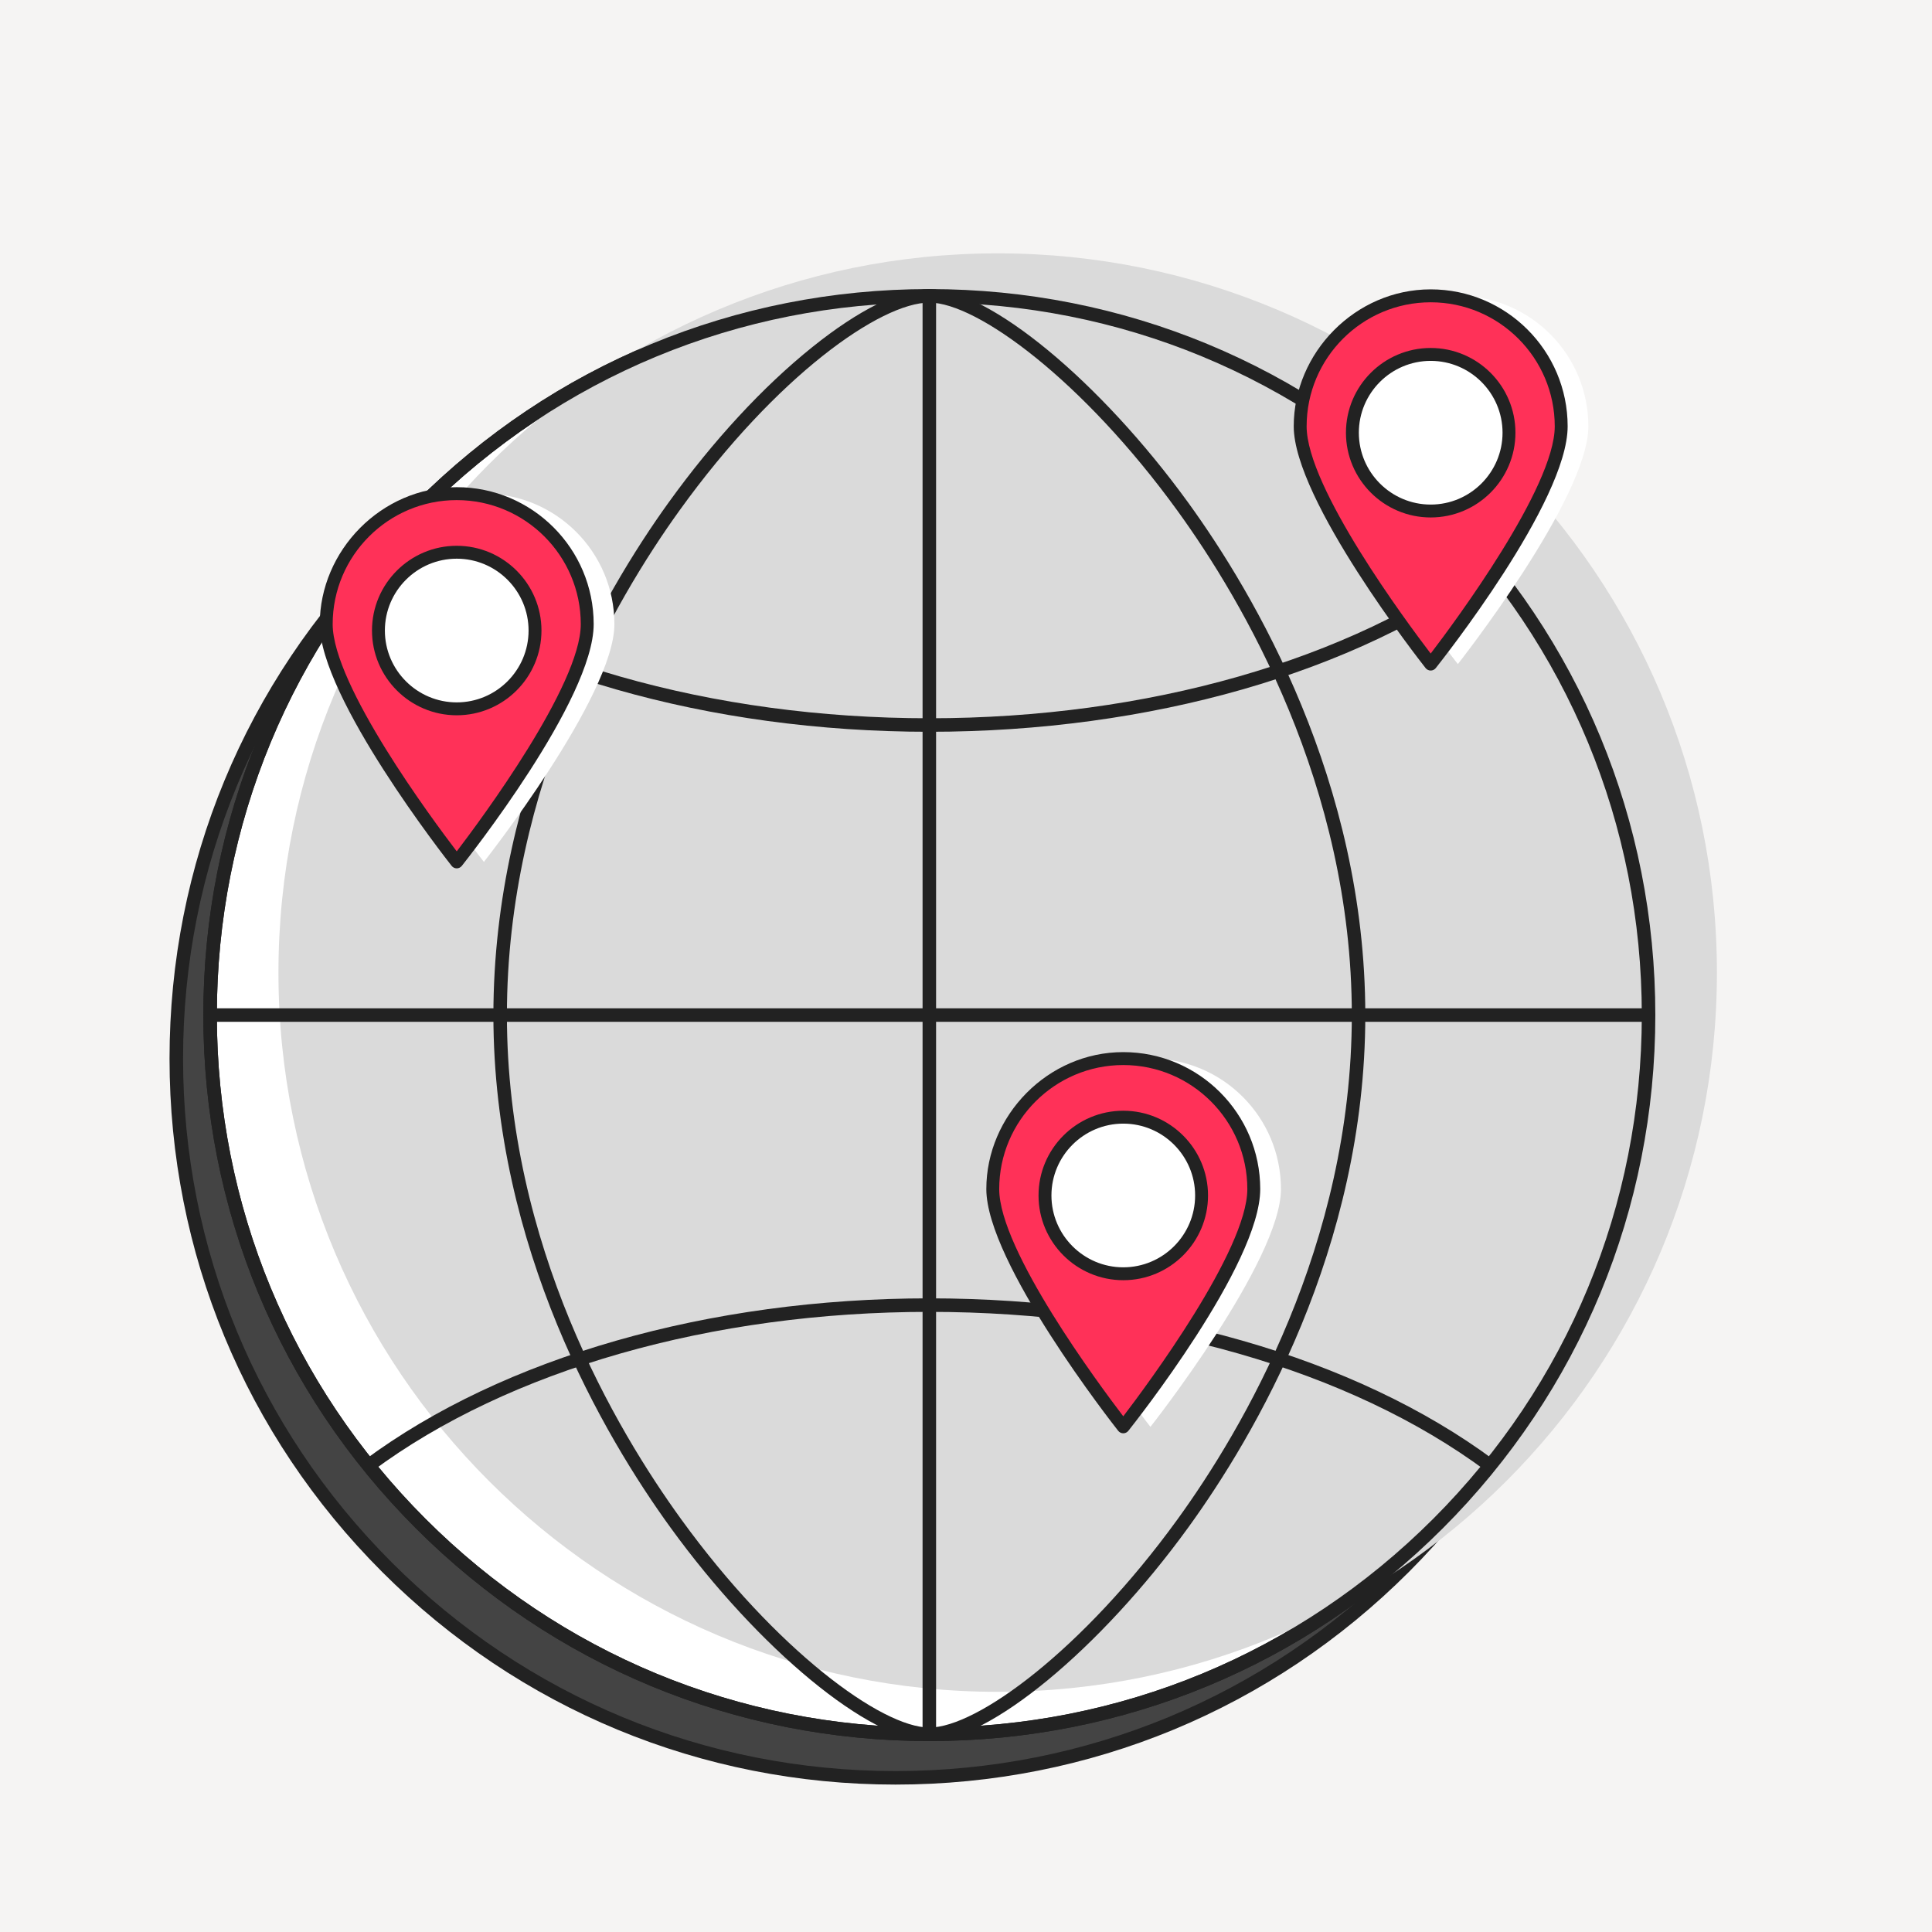 <svg width="136" height="136" viewBox="0 0 136 136" fill="none" xmlns="http://www.w3.org/2000/svg">
<rect x="0" y="0" width="136" height="136" fill="#333333" stroke="none"/>
<g clip-path="url(#clip0_9172_61187)">
<rect width="136" height="136" fill="#F5F4F3"/>
<path d="M40.508 106.259L113.455 106.259V56.683L40.508 56.683V106.259Z" fill="white"/>
<path d="M113.453 106.728H40.506C40.246 106.728 40.037 106.517 40.037 106.257V56.682C40.037 56.422 40.248 56.211 40.506 56.211H113.453C113.713 56.211 113.924 56.422 113.924 56.682V106.257C113.924 106.517 113.713 106.728 113.453 106.728ZM40.975 105.788H112.982V57.153H40.977V105.788H40.975Z" fill="#222222"/>
<path d="M113.453 101.655H40.506V106.257H113.453V101.655Z" fill="#444444"/>
<path d="M118.006 115.072H17.995C17.735 115.072 17.525 114.861 17.525 114.601C17.525 114.341 17.736 114.13 17.995 114.13H118.006C118.266 114.13 118.476 114.341 118.476 114.601C118.476 114.861 118.266 115.072 118.006 115.072Z" fill="#222222"/>
<path d="M40.508 44.798L113.455 44.798V27.076L40.508 27.076V44.798Z" fill="#FF3158"/>
<path d="M113.453 45.268H40.506C40.246 45.268 40.037 45.057 40.037 44.797V27.074C40.037 26.814 40.248 26.603 40.506 26.603H113.453C113.713 26.603 113.924 26.814 113.924 27.074V44.797C113.924 45.057 113.713 45.268 113.453 45.268ZM40.975 44.328H112.982V27.545H40.977V44.328H40.975Z" fill="#222222"/>
<path d="M47.881 61.044C47.621 61.044 47.412 60.833 47.412 60.573V51.821C47.412 51.561 47.623 51.35 47.881 51.35C48.14 51.35 48.35 51.561 48.35 51.821V60.573C48.35 60.833 48.14 61.044 47.881 61.044Z" fill="#222222"/>
<path d="M106.076 61.044C105.816 61.044 105.605 60.833 105.605 60.573V51.821C105.605 51.561 105.816 51.35 106.076 51.35C106.336 51.35 106.547 51.561 106.547 51.821V60.573C106.547 60.833 106.336 61.044 106.076 61.044Z" fill="#222222"/>
<path d="M28.927 27.076L32.44 21.398L35.952 27.076V114.602H28.859L28.927 27.076Z" fill="white"/>
<path d="M35.952 115.072H28.86C28.735 115.072 28.615 115.022 28.526 114.934C28.438 114.846 28.389 114.727 28.389 114.601L28.457 27.075C28.457 26.988 28.48 26.901 28.526 26.828L32.039 21.15C32.124 21.012 32.275 20.927 32.438 20.927C32.601 20.927 32.753 21.012 32.838 21.15L36.35 26.828C36.396 26.903 36.419 26.988 36.419 27.075V114.602C36.419 114.863 36.209 115.073 35.95 115.073L35.952 115.072ZM29.331 114.132H35.483V27.21L32.441 22.292L29.4 27.21L29.332 114.133L29.331 114.132Z" fill="#222222"/>
<path d="M118.005 44.799V51.821H17.994V44.731L118.005 44.799Z" fill="white"/>
<path d="M118.006 52.292H17.995C17.735 52.292 17.525 52.082 17.525 51.822V44.729C17.525 44.605 17.575 44.484 17.663 44.396C17.752 44.307 17.87 44.258 17.995 44.258L118.007 44.326C118.267 44.326 118.476 44.537 118.476 44.797V51.822C118.476 52.082 118.266 52.292 118.006 52.292ZM18.464 51.352H117.536V45.268L18.464 45.2V51.352Z" fill="#222222"/>
<path d="M28.908 51.821H35.951V44.743L28.913 44.737L28.908 51.821Z" fill="#444444"/>
<path d="M35.952 52.292H28.908C28.784 52.292 28.664 52.243 28.575 52.155C28.487 52.066 28.438 51.947 28.438 51.821L28.443 44.737C28.443 44.477 28.653 44.268 28.912 44.268L35.95 44.273C36.21 44.273 36.419 44.484 36.419 44.744V51.825C36.419 52.085 36.208 52.296 35.95 52.296L35.952 52.292ZM29.379 51.352H35.482V45.212L29.384 45.208L29.379 51.352Z" fill="#222222"/>
<path d="M74.325 102.126C74.065 102.126 73.856 101.915 73.856 101.655V75.653C73.856 75.393 74.066 75.183 74.325 75.183C74.583 75.183 74.794 75.393 74.794 75.653V101.655C74.794 101.915 74.583 102.126 74.325 102.126Z" fill="#222222"/>
<path d="M102.963 102.126C102.703 102.126 102.494 101.915 102.494 101.655V92.703C102.494 90.938 101.188 89.502 99.585 89.502C97.982 89.502 96.677 90.938 96.677 92.703V101.655C96.677 101.915 96.466 102.126 96.207 102.126C95.949 102.126 95.738 101.915 95.738 101.655V92.703C95.738 90.42 97.466 88.562 99.587 88.562C101.709 88.562 103.436 90.42 103.436 92.703V101.655C103.436 101.915 103.225 102.126 102.967 102.126H102.963Z" fill="#222222"/>
<path d="M98.498 95.564C98.861 95.564 99.156 95.269 99.156 94.906C99.156 94.543 98.861 94.248 98.498 94.248C98.134 94.248 97.84 94.543 97.84 94.906C97.84 95.269 98.134 95.564 98.498 95.564Z" fill="#222222"/>
<path d="M80.551 77.33V89.998H89.999L99.584 77.33H80.551Z" fill="#222222"/>
<path d="M90 90.467H80.551C80.291 90.467 80.082 90.257 80.082 89.996V77.328C80.082 77.068 80.293 76.857 80.551 76.857H99.584C99.763 76.857 99.926 76.957 100.006 77.117C100.086 77.277 100.067 77.467 99.96 77.61L90.376 90.279C90.287 90.396 90.148 90.466 90 90.466V90.467ZM81.02 89.527H89.765L98.638 77.801H81.02V89.527Z" fill="#222222"/>
<path d="M91.665 102.126C91.404 102.126 91.195 101.915 91.195 101.655V87.868C91.195 87.608 91.406 87.397 91.665 87.397C91.923 87.397 92.134 87.608 92.134 87.868V101.655C92.134 101.915 91.923 102.126 91.665 102.126Z" fill="#222222"/>
<path d="M90 90.468C89.901 90.468 89.801 90.437 89.716 90.372C89.509 90.216 89.468 89.92 89.624 89.714L99.209 77.046C99.297 76.929 99.437 76.859 99.585 76.859C99.733 76.859 99.87 76.929 99.96 77.046L109.538 89.714C109.695 89.922 109.654 90.216 109.446 90.372C109.239 90.529 108.945 90.488 108.788 90.281L107.163 88.128L99.585 78.109L90.376 90.281C90.284 90.403 90.143 90.468 90 90.468Z" fill="#222222"/>
<path d="M107.504 102.126C107.244 102.126 107.033 101.915 107.033 101.655V87.868C107.033 87.608 107.244 87.397 107.504 87.397C107.764 87.397 107.975 87.608 107.975 87.868V101.655C107.975 101.915 107.764 102.126 107.504 102.126Z" fill="#222222"/>
<path d="M46.852 102.126C46.592 102.126 46.383 101.915 46.383 101.655V79.494C46.383 79.234 46.594 79.023 46.852 79.023C47.11 79.023 47.321 79.234 47.321 79.494V101.655C47.321 101.915 47.11 102.126 46.852 102.126Z" fill="#222222"/>
<path d="M44.797 65.467V81.665H70.661L82.935 65.467H44.797Z" fill="#222222"/>
<path d="M70.661 82.134H44.797C44.537 82.134 44.328 81.923 44.328 81.663V65.465C44.328 65.205 44.539 64.995 44.797 64.995H82.935C83.114 64.995 83.277 65.095 83.357 65.255C83.437 65.414 83.418 65.605 83.311 65.748L71.037 81.945C70.948 82.062 70.809 82.132 70.663 82.132L70.661 82.134ZM45.267 81.194H70.427L81.988 65.936H45.267V81.194Z" fill="#222222"/>
<path d="M92.172 78.936C92.024 78.936 91.879 78.868 91.787 78.739L82.551 65.739C82.402 65.527 82.451 65.234 82.662 65.083C82.874 64.933 83.167 64.983 83.318 65.193L92.554 78.193C92.704 78.406 92.654 78.698 92.444 78.85C92.36 78.909 92.265 78.936 92.172 78.936Z" fill="#222222"/>
<path d="M82.211 102.126C81.951 102.126 81.742 101.915 81.742 101.655V87.868C81.742 87.608 81.953 87.397 82.211 87.397C82.47 87.397 82.681 87.608 82.681 87.868V101.655C82.681 101.915 82.47 102.126 82.211 102.126Z" fill="#222222"/>
<path d="M113.453 102.126H40.506C40.246 102.126 40.037 101.915 40.037 101.655C40.037 101.395 40.248 101.184 40.506 101.184H113.453C113.713 101.184 113.924 101.395 113.924 101.655C113.924 101.915 113.713 102.126 113.453 102.126Z" fill="#222222"/>
<path d="M67.183 94.313H59.688C59.428 94.313 59.219 94.102 59.219 93.842V85.92C59.219 85.66 59.429 85.449 59.688 85.449H67.183C67.443 85.449 67.652 85.66 67.652 85.92V93.842C67.652 94.102 67.442 94.313 67.183 94.313ZM60.159 93.373H66.714V86.391H60.159V93.373Z" fill="#222222"/>
<path d="M67.183 90.348H59.688C59.428 90.348 59.219 90.138 59.219 89.877C59.219 89.617 59.429 89.406 59.688 89.406H67.183C67.443 89.406 67.652 89.617 67.652 89.877C67.652 90.138 67.442 90.348 67.183 90.348Z" fill="#222222"/>
<path d="M63.436 94.313C63.176 94.313 62.967 94.102 62.967 93.842V85.92C62.967 85.66 63.178 85.449 63.436 85.449C63.694 85.449 63.905 85.66 63.905 85.92V93.842C63.905 94.102 63.694 94.313 63.436 94.313Z" fill="#222222"/>
<path d="M69.647 40.695C65.193 40.695 62.084 38.74 62.084 35.942C62.084 33.143 65.195 31.188 69.647 31.188C74.1 31.188 77.211 33.143 77.211 35.942C77.211 38.74 74.1 40.695 69.647 40.695ZM69.647 32.129C65.809 32.129 63.024 33.732 63.024 35.942C63.024 38.152 65.81 39.755 69.647 39.755C73.484 39.755 76.27 38.152 76.27 35.942C76.27 33.732 73.484 32.129 69.647 32.129Z" fill="#222222"/>
<path d="M90.971 40.695H80.78C80.52 40.695 80.311 40.484 80.311 40.224V31.658C80.311 31.398 80.521 31.187 80.78 31.187C81.038 31.187 81.249 31.398 81.249 31.658V39.753H90.971C91.231 39.753 91.44 39.964 91.44 40.224C91.44 40.484 91.23 40.695 90.971 40.695Z" fill="#222222"/>
<path d="M52.47 40.695C50.403 40.695 48.31 40.416 46.726 39.93C46.478 39.853 46.338 39.592 46.415 39.343C46.491 39.095 46.755 38.956 47.001 39.032C48.477 39.484 50.52 39.755 52.468 39.755C55.768 39.755 58.014 38.881 58.043 38.065C58.082 36.924 54.998 36.6 52.519 36.34C49.327 36.005 46.311 35.687 46.394 33.783C46.472 31.991 49.721 31.19 52.907 31.19C54.566 31.19 56.248 31.472 57.521 31.965C57.762 32.059 57.883 32.331 57.789 32.574C57.696 32.817 57.424 32.936 57.181 32.843C56.028 32.397 54.432 32.13 52.907 32.13C49.617 32.13 47.368 33.006 47.333 33.824C47.288 34.845 50.243 35.155 52.618 35.404C55.926 35.753 59.051 36.081 58.983 38.097C58.922 39.892 55.668 40.695 52.47 40.695Z" fill="#222222"/>
<path d="M95.998 40.695C95.671 40.695 95.338 40.691 95 40.685C94.745 40.68 94.539 40.471 94.539 40.215V31.654C94.539 31.398 94.746 31.187 95.003 31.185C101.067 31.115 104.979 31.936 106.628 33.628C107.282 34.298 107.595 35.105 107.561 36.023C107.452 38.973 103.151 40.697 95.996 40.697L95.998 40.695ZM95.481 39.751C102.181 39.826 106.536 38.364 106.624 35.986C106.648 35.325 106.431 34.767 105.956 34.281C104.554 32.843 100.941 32.101 95.481 32.117V39.75V39.751Z" fill="#222222"/>
<g style="mix-blend-mode:multiply">
<path d="M82.738 75.115H93.555L85.122 63.249L76.513 74.608L72.848 79.446H49.039V99.435H84.396V87.78H82.737V75.113L82.738 75.115ZM69.368 87.662V91.622H61.877V83.701H69.368V87.661V87.662Z" fill="#DADADA"/>
</g>
<g style="mix-blend-mode:multiply">
<path d="M101.77 75.115L109.724 85.629L109.689 85.65V99.435H105.145V90.488C105.145 88.455 103.632 86.816 101.768 86.816C99.905 86.816 98.385 88.455 98.385 90.488V99.435H93.848V85.65L93.812 85.621L101.767 75.113L101.77 75.115Z" fill="#DADADA"/>
</g>
<rect width="136" height="136" transform="translate(-1 4)" fill="#F5F4F3"/>
<path d="M63.039 125.147C91 125.147 113.668 102.48 113.668 74.518C113.668 46.556 91 23.888 63.039 23.888C35.077 23.888 12.409 46.556 12.409 74.518C12.409 102.48 35.077 125.147 63.039 125.147Z" fill="#444444"/>
<path d="M63.039 125.623C49.388 125.623 36.555 120.307 26.902 110.655C17.25 101.002 11.934 88.169 11.934 74.518C11.934 60.867 17.25 48.033 26.902 38.381C36.555 28.728 49.388 23.412 63.039 23.412C76.69 23.412 89.523 28.728 99.176 38.381C108.828 48.033 114.144 60.867 114.144 74.518C114.144 88.169 108.828 101.002 99.176 110.655C89.523 120.307 76.69 125.623 63.039 125.623ZM63.039 24.364C49.643 24.364 37.048 29.582 27.575 39.054C18.103 48.526 12.886 61.122 12.886 74.518C12.886 87.914 18.103 100.509 27.575 109.981C37.048 119.454 49.643 124.671 63.039 124.671C76.435 124.671 89.03 119.454 98.503 109.981C107.975 100.509 113.192 87.914 113.192 74.518C113.192 61.122 107.975 48.526 98.503 39.054C89.03 29.582 76.435 24.364 63.039 24.364Z" fill="#222222"/>
<path d="M65.418 122.084C93.38 122.084 116.048 99.416 116.048 71.454C116.048 43.492 93.38 20.825 65.418 20.825C37.457 20.825 14.789 43.492 14.789 71.454C14.789 99.416 37.457 122.084 65.418 122.084Z" fill="white"/>
<path d="M65.419 122.56C51.768 122.56 38.935 117.244 29.282 107.591C19.629 97.939 14.313 85.105 14.313 71.454C14.313 57.803 19.629 44.97 29.282 35.317C38.935 25.665 51.768 20.349 65.419 20.349C79.07 20.349 91.903 25.665 101.556 35.317C111.208 44.97 116.524 57.803 116.524 71.454C116.524 85.105 111.208 97.939 101.556 107.591C91.903 117.244 79.07 122.56 65.419 122.56ZM65.419 21.301C52.023 21.301 39.428 26.518 29.955 35.991C20.483 45.463 15.265 58.058 15.265 71.454C15.265 84.85 20.483 97.446 29.955 106.918C39.428 116.39 52.023 121.608 65.419 121.608C78.815 121.608 91.41 116.39 100.883 106.918C110.355 97.446 115.572 84.85 115.572 71.454C115.572 58.058 110.355 45.463 100.883 35.991C91.41 26.518 78.815 21.301 65.419 21.301Z" fill="#222222"/>
<path d="M70.23 119.093C98.192 119.093 120.859 96.426 120.859 68.464C120.859 40.502 98.192 17.835 70.23 17.835C42.268 17.835 19.601 40.502 19.601 68.464C19.601 96.426 42.268 119.093 70.23 119.093Z" fill="#DADADA"/>
<path d="M65.419 122.56C51.768 122.56 38.935 117.244 29.282 107.591C19.629 97.939 14.313 85.105 14.313 71.454C14.313 57.803 19.629 44.97 29.282 35.317C38.935 25.665 51.768 20.349 65.419 20.349C79.07 20.349 91.903 25.665 101.556 35.317C111.208 44.97 116.524 57.803 116.524 71.454C116.524 85.105 111.208 97.939 101.556 107.591C91.903 117.244 79.07 122.56 65.419 122.56ZM65.419 21.301C52.023 21.301 39.428 26.518 29.955 35.991C20.483 45.463 15.265 58.058 15.265 71.454C15.265 84.85 20.483 97.446 29.955 106.918C39.428 116.39 52.023 121.608 65.419 121.608C78.815 121.608 91.41 116.39 100.883 106.918C110.355 97.446 115.572 84.85 115.572 71.454C115.572 58.058 110.355 45.463 100.883 35.991C91.41 26.518 78.815 21.301 65.419 21.301Z" fill="#222222"/>
<path d="M65.419 122.56C61.246 122.56 53.414 116.1 47.202 107.535C42.546 101.112 34.732 87.886 34.732 71.456C34.732 55.026 42.457 41.772 47.062 35.379C50.213 31.003 53.711 27.219 57.178 24.436C60.457 21.802 63.384 20.352 65.421 20.352C69.594 20.352 77.426 26.812 83.638 35.377C88.294 41.8 96.108 55.026 96.108 71.456C96.108 87.886 88.294 101.112 83.638 107.535C77.426 116.101 69.594 122.56 65.421 122.56H65.419ZM65.419 21.301C62 21.301 54.675 26.428 47.833 35.933C43.295 42.235 35.683 55.228 35.683 71.454C35.683 87.681 43.382 100.647 47.972 106.976C54.614 116.135 62.06 121.608 65.421 121.608C68.782 121.608 76.226 116.134 82.87 106.976C87.46 100.647 95.159 87.616 95.159 71.454C95.159 55.292 87.46 42.262 82.87 35.933C76.228 26.773 68.782 21.301 65.421 21.301H65.419Z" fill="#222222"/>
<path d="M65.894 20.825H64.943V122.084H65.894V20.825Z" fill="#222222"/>
<path d="M116.049 70.978H14.79V71.929H116.049V70.978Z" fill="#222222"/>
<path d="M65.419 51.513C49.906 51.513 35.417 47.365 25.666 40.13L26.232 39.367C35.824 46.481 50.107 50.561 65.419 50.561C80.731 50.561 95.014 46.481 104.606 39.367L105.172 40.13C95.42 47.364 80.931 51.513 65.419 51.513Z" fill="#222222"/>
<path d="M104.606 103.542C95.014 96.427 80.731 92.347 65.419 92.347C50.107 92.347 35.824 96.427 26.232 103.542L25.666 102.778C35.417 95.545 49.906 91.395 65.419 91.395C80.931 91.395 95.42 95.543 105.172 102.778L104.606 103.542Z" fill="#222222"/>
<path d="M111.81 30.012C111.81 35.084 102.623 46.748 102.623 46.748C102.623 46.748 93.436 35.084 93.436 30.012C93.436 24.939 97.549 20.825 102.623 20.825C107.698 20.825 111.81 24.937 111.81 30.012Z" fill="white"/>
<path d="M109.898 30.012C109.898 35.084 100.711 46.748 100.711 46.748C100.711 46.748 91.524 35.084 91.524 30.012C91.524 24.939 95.637 20.825 100.711 20.825C105.786 20.825 109.898 24.937 109.898 30.012Z" fill="#FF3158"/>
<path d="M100.711 47.202C100.572 47.202 100.441 47.138 100.354 47.029C99.975 46.548 91.07 35.181 91.07 30.01C91.07 24.839 95.395 20.369 100.711 20.369C106.027 20.369 110.352 24.694 110.352 30.01C110.352 35.326 101.447 46.546 101.068 47.029C100.981 47.138 100.85 47.202 100.711 47.202ZM100.711 21.279C95.897 21.279 91.978 25.196 91.978 30.012C91.978 34.313 99.028 43.802 100.711 46.005C102.394 43.802 109.444 34.313 109.444 30.012C109.444 25.197 105.527 21.279 100.711 21.279Z" fill="#222222"/>
<path d="M100.712 35.972C103.755 35.972 106.223 33.504 106.223 30.46C106.223 27.416 103.755 24.949 100.712 24.949C97.668 24.949 95.2 27.416 95.2 30.46C95.2 33.504 97.668 35.972 100.712 35.972Z" fill="white"/>
<path d="M100.711 36.426C97.422 36.426 94.746 33.75 94.746 30.46C94.746 27.171 97.422 24.495 100.711 24.495C104.001 24.495 106.677 27.171 106.677 30.46C106.677 33.75 104.001 36.426 100.711 36.426ZM100.711 25.403C97.922 25.403 95.654 27.672 95.654 30.46C95.654 33.248 97.923 35.518 100.711 35.518C103.499 35.518 105.769 33.248 105.769 30.46C105.769 27.672 103.499 25.403 100.711 25.403Z" fill="#222222"/>
<path d="M43.25 43.937C43.25 49.009 34.063 60.673 34.063 60.673C34.063 60.673 24.876 49.009 24.876 43.937C24.876 38.864 28.988 34.75 34.063 34.75C39.137 34.75 43.25 38.862 43.25 43.937Z" fill="white"/>
<path d="M41.337 43.937C41.337 49.009 32.151 60.673 32.151 60.673C32.151 60.673 22.964 49.009 22.964 43.937C22.964 38.864 27.076 34.75 32.151 34.75C37.225 34.75 41.337 38.862 41.337 43.937Z" fill="#FF3158"/>
<path d="M32.151 61.127C32.011 61.127 31.88 61.062 31.794 60.953C31.414 60.472 22.51 49.106 22.51 43.935C22.51 38.763 26.835 34.294 32.151 34.294C37.466 34.294 41.791 38.619 41.791 43.935C41.791 49.251 32.887 60.471 32.508 60.953C32.421 61.062 32.29 61.127 32.151 61.127ZM32.151 35.204C27.336 35.204 23.418 39.12 23.418 43.937C23.418 48.237 30.468 57.727 32.151 59.93C33.834 57.727 40.883 48.236 40.883 43.937C40.883 39.122 36.967 35.204 32.151 35.204Z" fill="#222222"/>
<path d="M32.151 49.897C35.195 49.897 37.662 47.429 37.662 44.385C37.662 41.341 35.195 38.874 32.151 38.874C29.107 38.874 26.64 41.341 26.64 44.385C26.64 47.429 29.107 49.897 32.151 49.897Z" fill="white"/>
<path d="M32.151 50.351C28.861 50.351 26.186 47.675 26.186 44.385C26.186 41.096 28.861 38.42 32.151 38.42C35.44 38.42 38.116 41.096 38.116 44.385C38.116 47.675 35.44 50.351 32.151 50.351ZM32.151 39.328C29.361 39.328 27.093 41.597 27.093 44.385C27.093 47.173 29.363 49.443 32.151 49.443C34.939 49.443 37.208 47.173 37.208 44.385C37.208 41.597 34.939 39.328 32.151 39.328Z" fill="#222222"/>
<path d="M90.171 83.704C90.171 88.777 80.984 100.441 80.984 100.441C80.984 100.441 71.797 88.777 71.797 83.704C71.797 78.632 75.909 74.518 80.984 74.518C86.058 74.518 90.171 78.63 90.171 83.704Z" fill="white"/>
<path d="M88.256 83.704C88.256 88.777 79.07 100.441 79.07 100.441C79.07 100.441 69.883 88.777 69.883 83.704C69.883 78.632 73.995 74.518 79.07 74.518C84.144 74.518 88.256 78.63 88.256 83.704Z" fill="#FF3158"/>
<path d="M79.071 100.895C78.932 100.895 78.801 100.83 78.714 100.721C78.335 100.24 69.431 88.874 69.431 83.703C69.431 78.531 73.755 74.062 79.071 74.062C84.387 74.062 88.712 78.387 88.712 83.703C88.712 89.019 79.808 100.239 79.428 100.721C79.342 100.83 79.211 100.895 79.071 100.895ZM79.071 74.972C74.257 74.972 70.338 78.888 70.338 83.704C70.338 88.005 77.388 97.495 79.071 99.698C80.754 97.495 87.804 88.004 87.804 83.704C87.804 78.89 83.888 74.972 79.071 74.972Z" fill="#222222"/>
<path d="M79.072 89.665C82.116 89.665 84.583 87.197 84.583 84.153C84.583 81.109 82.116 78.642 79.072 78.642C76.028 78.642 73.561 81.109 73.561 84.153C73.561 87.197 76.028 89.665 79.072 89.665Z" fill="white"/>
<path d="M79.072 90.118C75.782 90.118 73.106 87.443 73.106 84.153C73.106 80.864 75.782 78.188 79.072 78.188C82.361 78.188 85.037 80.864 85.037 84.153C85.037 87.443 82.361 90.118 79.072 90.118ZM79.072 79.096C76.282 79.096 74.014 81.365 74.014 84.153C74.014 86.941 76.284 89.211 79.072 89.211C81.86 89.211 84.129 86.941 84.129 84.153C84.129 81.365 81.86 79.096 79.072 79.096Z" fill="#222222"/>
</g>
<defs>
<clipPath id="clip0_9172_61187">
<rect width="136" height="136" fill="white"/>
</clipPath>
</defs>
</svg>
